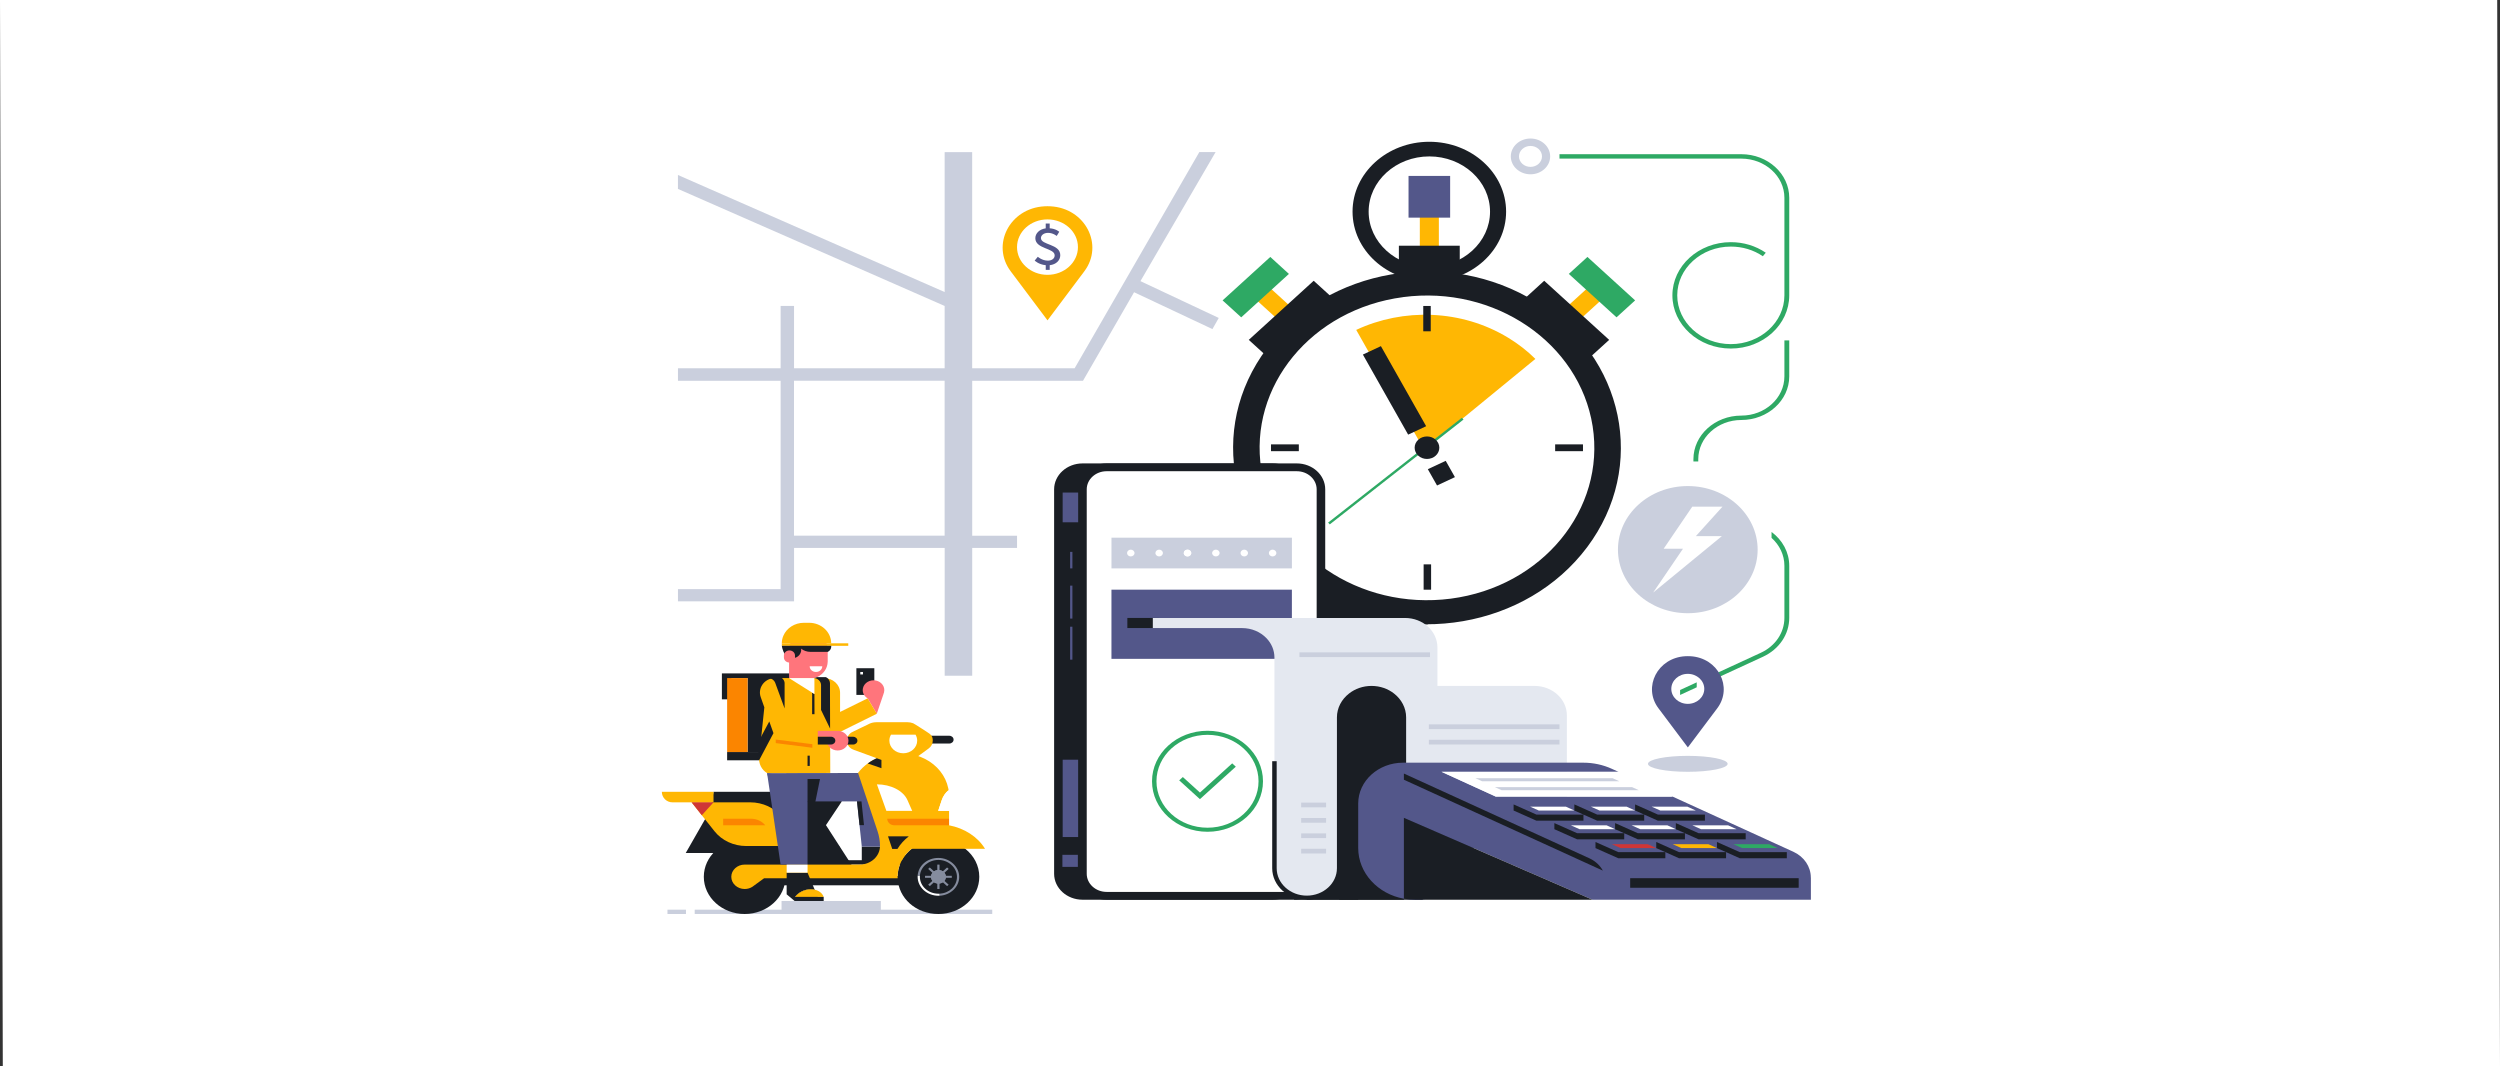 <?xml version="1.0" encoding="UTF-8"?>
<svg xmlns="http://www.w3.org/2000/svg" id="Capa_1" data-name="Capa 1" viewBox="0 0 893 380.95">
  <rect x="0" y="0" width="893" height="380.95" fill="#333333" stroke="none"/>
  <defs>
    <style>
      .cls-1 {
        fill: #fff;
      }

      .cls-2 {
        fill: #858c9e;
      }

      .cls-3 {
        fill: #fb8500;
      }

      .cls-4 {
        fill: #ff757c;
      }

      .cls-5 {
        fill: #cf3636;
      }

      .cls-6 {
        fill: #ffb703;
      }

      .cls-7 {
        fill: #cacfdd;
      }

      .cls-8 {
        fill: #1a1e24;
      }

      .cls-9 {
        fill: #53578a;
      }

      .cls-10 {
        fill: #e4e8f0;
      }

      .cls-11 {
        fill: #2ea964;
      }
    </style>
  </defs>
  <polygon class="cls-1" points="893 380.95 1 380.95 0 0 892 0 893 380.95"></polygon>
  <g>
    <g>
      <g>
        <g>
          <polygon class="cls-6" points="548.33 119.94 553.14 124.31 572.43 106.76 567.62 102.38 548.33 119.94"></polygon>
          <polygon class="cls-11" points="560.38 97.84 577.42 113.35 584.07 107.3 567.03 91.78 560.38 97.84"></polygon>
        </g>
        <g>
          <polygon class="cls-6" points="472.45 119.94 467.64 124.31 448.35 106.76 453.16 102.38 472.45 119.94"></polygon>
          <polygon class="cls-11" points="460.4 97.84 443.36 113.35 436.71 107.3 453.75 91.78 460.4 97.84"></polygon>
        </g>
        <rect class="cls-6" x="507.16" y="76.29" width="6.8" height="24.83"></rect>
        <path class="cls-8" d="m510.56,50.64c-15.13,0-27.43,11.2-27.43,24.96s12.3,24.96,27.43,24.96,27.42-11.2,27.42-24.96-12.3-24.96-27.42-24.96Zm0,44.69c-11.96,0-21.68-8.85-21.68-19.73s9.73-19.73,21.68-19.73,21.68,8.85,21.68,19.73-9.73,19.73-21.68,19.73Z"></path>
        <path class="cls-8" d="m548.73,107.9c-31.59-19.6-74.67-12.2-96.21,16.55-21.57,28.76-13.41,67.96,18.19,87.59,31.59,19.6,74.67,12.18,96.21-16.58,21.57-28.76,13.41-67.96-18.19-87.56Zm14.77,75.9c-14.48,27.03-50.25,38.26-79.95,25.11-29.73-13.15-42.07-45.74-27.62-72.77,14.48-27.03,50.25-38.29,79.95-25.14,29.73,13.18,42.07,45.77,27.62,72.79Z"></path>
        <rect class="cls-9" x="503.13" y="62.84" width="14.86" height="14.9"></rect>
        <rect class="cls-8" x="499.68" y="87.77" width="21.74" height="9.47"></rect>
        <polygon class="cls-8" points="469.25 100.29 446.06 121.4 452.4 127.18 475.6 106.07 469.25 100.29"></polygon>
        <polygon class="cls-8" points="551.59 100.29 574.79 121.4 568.44 127.18 545.25 106.07 551.59 100.29"></polygon>
        <g>
          <path class="cls-1" d="m564.94,136.03c14.52,27.77,1.55,60.96-28.93,74.19-30.51,13.21-66.98,1.41-81.52-26.33-14.52-27.77-1.55-60.96,28.93-74.19,30.51-13.21,66.98-1.41,81.52,26.33Z"></path>
          <path class="cls-8" d="m546.17,208.93c29.71-18.33,37.48-55.1,17.35-82.14-20.13-27.05-60.54-34.11-90.26-15.79-29.71,18.32-37.47,55.1-17.34,82.14,20.13,27.04,60.54,34.11,90.24,15.79Zm-44.95-102.81c32.69-4.29,62.98,16.38,67.67,46.12,4.67,29.75-18,57.32-50.66,61.6-32.72,4.26-63-16.4-67.69-46.14-4.67-29.75,18.01-57.3,50.68-61.57Z"></path>
          <g>
            <rect class="cls-8" x="508.52" y="201.59" width="2.67" height="9.05" transform="translate(1019.71 412.23) rotate(180)"></rect>
            <path class="cls-6" d="m548.44,128.2l-39.71,32.54-24.29-42.9c16.74-7.84,37.54-7.39,54.3,2.81,3.63,2.21,6.87,4.75,9.7,7.56Z"></path>
            <polygon class="cls-11" points="474.4 186.67 522.18 149.23 522.77 149.86 475 187.31 474.4 186.67"></polygon>
            <polygon class="cls-8" points="513.31 173.42 519.7 170.43 516.41 164.61 510.02 167.6 513.31 173.42"></polygon>
            <ellipse class="cls-8" cx="509.72" cy="159.92" rx="4.41" ry="4.02"></ellipse>
            <rect class="cls-8" x="508.38" y="109.28" width="2.67" height="9.05" transform="translate(1019.44 227.62) rotate(180)"></rect>
            <polygon class="cls-8" points="486.82 126.65 493.26 123.64 509.42 152.24 502.99 155.25 486.82 126.65"></polygon>
            <rect class="cls-8" x="457.75" y="154.98" width="2.43" height="9.94" transform="translate(618.92 -299.02) rotate(90)"></rect>
            <rect class="cls-8" x="559.26" y="154.98" width="2.43" height="9.94" transform="translate(720.42 -400.53) rotate(90)"></rect>
          </g>
        </g>
      </g>
      <polygon class="cls-8" points="474.4 207.44 455.24 222.99 510.26 222.99 474.4 207.44"></polygon>
    </g>
    <g>
      <rect class="cls-8" x="462.25" y="320.35" width="45.93" height="1.03"></rect>
      <g>
        <g>
          <path class="cls-8" d="m454.61,165.53h-67.91c-5.61,0-10.17,4.15-10.17,9.26v137.33c0,5.11,4.56,9.26,10.17,9.26h67.91c5.61,0,10.17-4.15,10.17-9.26v-137.33c0-5.11-4.56-9.26-10.17-9.26Z"></path>
          <g>
            <path class="cls-1" d="m463.2,166.93h-67.91c-4.77,0-8.64,3.52-8.64,7.86v137.33c0,4.34,3.87,7.86,8.64,7.86h67.91c4.77,0,8.64-3.52,8.64-7.86v-137.33c0-4.34-3.87-7.86-8.64-7.86Z"></path>
            <path class="cls-8" d="m463.2,321.38h-67.91c-5.61,0-10.17-4.15-10.17-9.26v-137.33c0-5.11,4.56-9.26,10.17-9.26h67.91c5.61,0,10.17,4.15,10.17,9.26v137.33c0,5.11-4.56,9.26-10.17,9.26Zm-67.91-153.06c-3.92,0-7.11,2.9-7.11,6.47v137.33c0,3.57,3.19,6.47,7.11,6.47h67.91c3.92,0,7.11-2.9,7.11-6.47v-137.33c0-3.57-3.19-6.47-7.11-6.47h-67.91Z"></path>
          </g>
          <g>
            <rect class="cls-9" x="382.25" y="209.19" width=".81" height="11.77"></rect>
            <rect class="cls-9" x="382.25" y="223.86" width=".81" height="11.77"></rect>
            <rect class="cls-9" x="382.25" y="197.13" width=".81" height="5.9"></rect>
          </g>
        </g>
        <rect class="cls-9" x="397.02" y="210.64" width="64.45" height="24.71" transform="translate(858.48 445.98) rotate(180)"></rect>
        <rect class="cls-8" x="402.69" y="220.73" width="11.35" height="3.61" transform="translate(816.73 445.07) rotate(180)"></rect>
        <rect class="cls-9" x="379.58" y="175.94" width="5.54" height="10.62"></rect>
        <rect class="cls-9" x="379.59" y="271.37" width="5.52" height="27.62"></rect>
        <rect class="cls-9" x="379.49" y="305.34" width="5.52" height="4.31"></rect>
        <rect class="cls-7" x="397.02" y="192.06" width="64.45" height="10.97"></rect>
        <path class="cls-11" d="m431.32,297.11c-10.93,0-19.82-8.09-19.82-18.04s8.89-18.04,19.82-18.04,19.82,8.09,19.82,18.04-8.89,18.04-19.82,18.04Zm0-34.63c-10.05,0-18.23,7.44-18.23,16.59s8.18,16.59,18.23,16.59,18.23-7.44,18.23-16.59-8.18-16.59-18.23-16.59Z"></path>
        <polygon class="cls-11" points="440.14 272.67 428.62 283.1 422.51 277.56 421.21 278.74 428.61 285.46 441.43 273.86 440.14 272.67"></polygon>
        <g>
          <path class="cls-1" d="m405.25,197.55c0,.67-.6,1.21-1.34,1.21s-1.33-.55-1.33-1.21.6-1.22,1.33-1.22,1.34.55,1.34,1.22Z"></path>
          <path class="cls-1" d="m415.38,197.55c0,.67-.6,1.21-1.33,1.21s-1.34-.55-1.34-1.21.6-1.22,1.34-1.22,1.33.55,1.33,1.22Z"></path>
          <g>
            <path class="cls-1" d="m425.51,197.55c0,.67-.6,1.21-1.33,1.21s-1.34-.55-1.34-1.21.6-1.22,1.34-1.22,1.33.55,1.33,1.22Z"></path>
            <path class="cls-1" d="m424.18,196.33c-.74,0-1.34.55-1.34,1.22s.6,1.21,1.34,1.21,1.33-.55,1.33-1.21-.6-1.22-1.33-1.22Z"></path>
          </g>
          <path class="cls-1" d="m435.64,197.55c0,.67-.6,1.21-1.33,1.21s-1.34-.55-1.34-1.21.61-1.22,1.34-1.22,1.33.55,1.33,1.22Z"></path>
          <path class="cls-1" d="m445.78,197.55c0,.67-.6,1.21-1.34,1.21s-1.33-.55-1.33-1.21.6-1.22,1.33-1.22,1.34.55,1.34,1.22Z"></path>
          <path class="cls-1" d="m455.91,197.55c0,.67-.6,1.21-1.34,1.21s-1.33-.55-1.33-1.21.6-1.22,1.33-1.22,1.34.55,1.34,1.22Z"></path>
        </g>
      </g>
      <g>
        <rect class="cls-8" x="466.8" y="308.75" width="18.35" height="12.63"></rect>
        <path class="cls-10" d="m559.69,255.53v34.23h-58.22l-11.56-44.75h58.22c6.38,0,11.56,4.71,11.56,10.52Z"></path>
        <path class="cls-10" d="m513.45,231.26v33.34h-35.1v45.54c0,5.81-5.18,10.52-11.56,10.52s-11.56-4.71-11.56-10.52v-75.27c0-2.65-1.08-5.07-2.85-6.91-2.12-2.21-5.23-3.61-8.71-3.61h-31.88v-3.61h90.1c6.38,0,11.56,4.71,11.56,10.52Z"></path>
        <path class="cls-8" d="m502.27,256.26c0-3.41-1.68-6.47-4.32-8.53-2.16-1.7-4.96-2.72-8.04-2.72s-5.88,1.02-8.04,2.72c-2.64,2.06-4.32,5.12-4.32,8.53v53.87c0,5.4-4.82,9.79-10.76,9.79s-10.76-4.39-10.76-9.79v-38.22h-1.6v38.22c0,6.2,5.54,11.25,12.36,11.25,5.29,0,9.8-3.04,11.56-7.3v7.31h23.12v-43.56s.8,0,.8,0v-21.56Zm-13.77-9.71s0,0,0,0c0,0,0,0,0,0Z"></path>
        <g>
          <path class="cls-9" d="m646.85,313.47v7.92h-77.99l-1.55-.68-41.05-17.83h0c0,10.23-9.1,18.5-20.33,18.5h-.45c-1.37,0-2.72-.12-4.01-.36-9.31-1.69-16.32-9.17-16.32-18.14v-15.86c0-8.06,7.17-14.59,16.03-14.59h64.4c3.54,0,7.02.75,10.2,2.2l2.32,1.07h-63.19l19.37,8.85h63.19l33.44,15.28,3.04,1.39,6.62,3.02c3.85,1.75,6.26,5.32,6.26,9.23Z"></path>
          <rect class="cls-8" x="582.3" y="313.69" width="60.19" height="3.42"></rect>
          <polygon class="cls-8" points="592.2 290.97 584.06 287.34 584.06 289.52 587.31 290.97 570.51 290.97 562.36 287.34 562.36 289.52 565.61 290.97 548.81 290.97 540.66 287.34 540.66 289.52 548.81 293.15 565.61 293.15 565.61 290.97 570.51 293.15 587.31 293.15 587.31 290.97 592.2 293.15 609 293.15 609 290.97 592.2 290.97"></polygon>
          <polygon class="cls-8" points="606.76 297.63 598.61 294.01 598.61 296.19 601.86 297.63 585.06 297.63 576.91 294.01 576.91 296.19 580.16 297.63 563.37 297.63 555.22 294.01 555.22 296.19 563.37 299.82 580.17 299.82 580.17 297.63 585.06 299.82 601.86 299.82 601.86 297.64 606.76 299.82 623.56 299.82 623.56 297.63 606.76 297.63"></polygon>
          <polygon class="cls-8" points="578.06 304.38 594.86 304.38 594.86 306.57 578.06 306.57 569.91 302.94 569.91 300.76 573.03 302.14 578.06 304.38"></polygon>
          <polygon class="cls-8" points="599.75 304.38 616.55 304.38 616.55 306.57 599.75 306.57 594.86 304.38 591.61 302.94 591.61 300.76 599.75 304.38"></polygon>
          <polygon class="cls-8" points="638.25 304.38 638.25 306.57 621.45 306.57 616.55 304.38 613.3 302.94 613.3 300.76 621.45 304.38 638.25 304.38"></polygon>
          <polygon class="cls-5" points="591.61 302.94 578.9 302.94 575.79 301.55 588.56 301.55 591.61 302.94"></polygon>
          <polygon class="cls-6" points="613.3 302.94 600.6 302.94 597.49 301.55 610.26 301.55 613.3 302.94"></polygon>
          <polygon class="cls-11" points="635 302.94 622.3 302.94 619.18 301.55 631.95 301.55 635 302.94"></polygon>
          <g>
            <polygon class="cls-1" points="576.91 296.19 564.21 296.19 561.1 294.8 573.87 294.8 576.91 296.19"></polygon>
            <polygon class="cls-1" points="598.61 296.19 585.91 296.19 582.79 294.8 595.57 294.8 598.61 296.19"></polygon>
            <polygon class="cls-1" points="620.31 296.19 607.61 296.19 604.49 294.8 617.26 294.8 620.31 296.19"></polygon>
          </g>
          <g>
            <polygon class="cls-1" points="562.36 289.52 549.66 289.52 546.54 288.13 559.32 288.13 562.36 289.52"></polygon>
            <polygon class="cls-1" points="584.06 289.52 571.35 289.52 568.24 288.13 581.01 288.13 584.06 289.52"></polygon>
            <polygon class="cls-1" points="605.75 289.52 593.05 289.52 589.94 288.13 602.71 288.13 605.75 289.52"></polygon>
          </g>
          <polygon class="cls-1" points="597.49 284.54 534.3 284.54 514.92 275.69 578.11 275.69 579.91 276.52 579.93 276.52 597.49 284.54"></polygon>
          <g>
            <polygon class="cls-7" points="582.99 281.17 533.98 281.17 536.39 282.27 585.41 282.27 582.99 281.17"></polygon>
            <polygon class="cls-7" points="576.01 277.97 527 277.97 529.41 279.07 578.43 279.07 576.01 277.97"></polygon>
          </g>
          <path class="cls-8" d="m572.54,310.99l-71.07-32.47v-2.21l66.23,30.26c1.91.87,3.45,2.21,4.49,3.83.13.19.24.39.35.59Z"></path>
          <path class="cls-8" d="m568.86,321.38h-63.38c-1.37,0-2.72-.12-4.01-.36v-28.89l24.79,10.76,42.6,18.5Z"></path>
        </g>
        <g>
          <rect class="cls-7" x="510.39" y="264.24" width="46.65" height="1.69"></rect>
          <rect class="cls-7" x="510.39" y="258.74" width="46.65" height="1.69"></rect>
        </g>
        <rect class="cls-7" x="464.15" y="233.02" width="46.65" height="1.69"></rect>
        <g>
          <rect class="cls-7" x="464.78" y="292.19" width="8.9" height="1.69"></rect>
          <rect class="cls-7" x="464.78" y="286.69" width="8.9" height="1.69"></rect>
          <rect class="cls-7" x="464.78" y="297.68" width="8.9" height="1.69"></rect>
          <rect class="cls-7" x="464.78" y="303.18" width="8.9" height="1.69"></rect>
        </g>
      </g>
    </g>
    <g>
      <path class="cls-8" d="m307.12,313.48l-12.09-18.74,5.66-8.47c-2.03-2.18-5.01-3.44-8.14-3.44h-37.67l-1.15,6.51-8.79,15.36h15.14l4.32-7.56,20.73,16.34h21.98Z"></path>
      <polygon class="cls-8" points="257.86 240.54 257.86 249.8 261.24 249.8 261.24 242.21 267.04 242.21 267.04 268.63 291.13 268.63 291.13 242.21 291.13 240.54 257.86 240.54"></polygon>
      <g>
        <path class="cls-4" d="m295.66,231.29v5.02c-.02.63-.12,1.24-.32,1.82-.34,1.01-.97,1.9-1.77,2.62-.5.45-1.09.82-1.72,1.11-.3.14-.62.26-.94.35-.17.06-.35.11-.53.15h-8.52v-10.76c.07-.76.29-1.49.63-2.15.04-.09.09-.17.14-.26,1.17-2.04,3.53-3.42,6.23-3.39,2.64.04,4.92,1.4,6.06,3.39.38.64.62,1.35.73,2.1Z"></path>
        <path class="cls-1" d="m289.21,237.99h0c0,1.13,1.01,2.04,2.25,2.04s2.25-.91,2.25-2.04h0s-4.49,0-4.49,0Z"></path>
        <rect class="cls-6" x="279.27" y="229.79" width="23.73" height=".9"></rect>
        <path class="cls-6" d="m296.9,229.79h-17.64c0-.97.2-1.89.57-2.73,1.16-2.7,4-4.6,7.33-4.6h1.85c4.36,0,7.89,3.28,7.89,7.34Z"></path>
        <path class="cls-8" d="m279.27,230.69c.02.25.07.51.14.76,0,.02,0,.05.02.07,0,.04.02.09.04.13.37,1.4,1.07,2.6,1.96,3.47h1.47c.15,0,.3,0,.46-.02,1.68-.17,2.83-1.52,2.83-2.97,0-.15-.02-.3-.04-.44.93.75,2.12,1.16,3.36,1.16h6.19c.75-.38,1.22-1.1,1.22-1.88v-.28h-17.64Z"></path>
        <path class="cls-4" d="m281.99,232.33c-1.09,0-1.98.81-1.98,1.8v.73c0,1,.89,1.8,1.98,1.8h1.98v-2.53c0-1-.89-1.8-1.98-1.8Z"></path>
      </g>
      <rect class="cls-8" x="305.9" y="238.69" width="6.41" height="9.53"></rect>
      <path class="cls-4" d="m315.79,247.27c-.04.17-.1.33-.18.5h.02s-2.44,7.18-2.44,7.18l-3.28-5.5h0c-1.29-.78-2.01-2.22-1.65-3.69.46-1.89,2.51-3.09,4.59-2.68,2.08.42,3.4,2.29,2.93,4.18Z"></path>
      <rect class="cls-1" x="307.3" y="240.03" width=".96" height=".88"></rect>
      <rect class="cls-8" x="259.73" y="268.63" width="18.67" height="2.95"></rect>
      <rect class="cls-3" x="259.73" y="242.21" width="7.31" height="26.42"></rect>
      <g>
        <polygon class="cls-8" points="318.84 307.26 316.62 302.4 307.83 302.4 307.83 307.26 307.83 307.26 307.83 308.84 324.88 308.84 324.88 307.26 318.84 307.26"></polygon>
        <path class="cls-6" d="m324.88,307.26h-10.24c1.19-1.61,3.37-2.73,5.65-2.73s4.02,1.12,4.59,2.73Z"></path>
      </g>
      <polygon class="cls-8" points="302.06 307.26 299.84 302.4 291.05 302.4 291.06 307.26 291.05 307.26 291.05 308.84 308.1 308.84 308.1 307.26 302.06 307.26"></polygon>
      <path class="cls-8" d="m325.53,265.59h13.56c.84,0,1.53-.62,1.53-1.39h0c0-.77-.68-1.39-1.53-1.39h-13.56v2.78Z"></path>
      <polygon class="cls-9" points="319.14 302.4 317.06 282.83 312.69 276.11 274 276.16 276.82 286.27 306.12 286.27 307.83 302.4 319.14 302.4"></polygon>
      <polygon class="cls-8" points="308.62 294.74 307.02 294.74 306.12 286.27 307.72 286.27 308.62 294.74"></polygon>
      <g>
        <rect class="cls-7" x="248.15" y="324.94" width="106.28" height="1.53"></rect>
        <rect class="cls-7" x="238.42" y="324.94" width="6.61" height="1.54"></rect>
      </g>
      <path class="cls-6" d="m236.42,282.83h14.7c2.07,0,3.76,1.68,3.76,3.76h-18.46v-3.76h0Z" transform="translate(491.29 569.42) rotate(180)"></path>
      <rect class="cls-8" x="274.55" y="312.92" width="49.41" height="3.32" transform="translate(598.5 629.15) rotate(-180)"></rect>
      <rect class="cls-8" x="269.37" y="297.55" width="22.28" height="12.56" transform="translate(561.02 607.66) rotate(180)"></rect>
      <ellipse class="cls-8" cx="265.99" cy="313.2" rx="14.59" ry="13.28"></ellipse>
      <path class="cls-8" d="m335.21,299.92c3.67,0,7.02,1.23,9.59,3.28,3.07,2.42,5,6.01,5,10,0,7.33-6.53,13.28-14.59,13.28s-14.28-5.66-14.57-12.75c-.02-.17-.02-.35-.02-.52,0-7.34,6.53-13.28,14.59-13.28Z"></path>
      <path class="cls-2" d="m327.78,312.83h.81c.21-3.16,3.09-5.66,6.61-5.66s6.63,2.7,6.63,6.03-2.76,5.84-6.23,6.03v.73c3.91-.19,7.03-3.16,7.03-6.75s-3.33-6.76-7.43-6.76-7.21,2.84-7.42,6.39Z"></path>
      <path class="cls-6" d="m351.82,303.2h-26.19c-3.06,2.43-5.01,6-5.01,10,0,.17,0,.35.02.52h-47.72l-3.72,2.71c-.15.12-.3.23-.46.34h-.02s0,.01,0,.01c-.77.49-1.7.77-2.71.77-2.65,0-4.79-1.96-4.79-4.36s2.14-4.36,4.79-4.36h41.03c4.03,0,7.29-2.97,7.29-6.64,0-1.77-.29-3.53-.85-5.23l-6.99-20.89c.99-1.29,2.16-2.42,3.48-3.37.06-.04.11-.09.17-.12.28-.2.56-.39.85-.57.58-.36,1.17-.69,1.8-.99,0,0,.02,0,.03-.01.13-.07.26-.12.39-.17h-.02s-8.28-3.02-8.28-3.02v-.02c-1.39-.42-2.4-1.71-2.4-3.25,0-.72.22-1.39.6-1.93.38-.55.91-.98,1.53-1.23h0s.44-.22.44-.22l1.77-.86,3.02-1.45h0s.21-.11.21-.11c.86-.49,1.86-.77,2.93-.77h11.21c.66,0,1.29.12,1.88.35h0s.04,0,.04,0c.44.17,4.81,3.02,4.81,3.02,1.73,1.04,2.23,1.73,2.23,3.2,0,1.12-.54,2.1-1.36,2.72h0s-.12.09-.12.09c0,0-.02.02-.03.03l-2.82,2.06-.85.63c.08.03.17.05.25.08.24.09.48.17.71.27.5.2.99.42,1.47.66,4.26,2.17,7.37,5.98,8.29,10.5.05.22.09.44.12.66-1.12.94-1.97,2.15-2.44,3.56l-1.27,3.82h3.88v5.17c5.48,1.05,10.22,4.08,12.84,8.4Z"></path>
      <path class="cls-1" d="m317.68,264.55c0,2.5,2.22,4.52,4.97,4.52s4.97-2.02,4.97-4.52c0-.77-.22-1.5-.59-2.13h-8.76c-.38.63-.59,1.36-.59,2.13Z"></path>
      <path class="cls-8" d="m293.57,265.95h11.17c.84,0,1.53-.62,1.53-1.39h0c0-.77-.68-1.39-1.53-1.39h-11.17v2.78Z"></path>
      <path class="cls-1" d="m324.15,285.81l1.68,3.82h-9.22l-3.38-9.46c5.01,0,9.44,2.29,10.92,5.64Z"></path>
      <path class="cls-1" d="m335.11,289.63h3.88v-5.21c0-.73-.06-1.46-.17-2.17-1.12.94-1.97,2.15-2.44,3.56l-1.27,3.82Z"></path>
      <path class="cls-6" d="m247.03,286.59l3.65,4.61,4.54,5.72c2.63,3.32,6.85,5.28,11.34,5.28h20.95l-8.2-10.33c-2.63-3.32-6.85-5.28-11.34-5.28h-20.95Z"></path>
      <polygon class="cls-5" points="247.03 286.59 250.68 291.2 250.7 291.2 254.87 286.59 247.03 286.59"></polygon>
      <path class="cls-3" d="m258.31,292.46v2.33h15.05l-.12-.14c-1.19-1.38-3.02-2.2-4.94-2.2h-9.99Z"></path>
      <path class="cls-3" d="m316.92,292.46h0c0,1.29,1.15,2.33,2.56,2.33h19.51v-2.33h-22.07Z"></path>
      <path class="cls-2" d="m332.54,313.2c0,1.34,1.2,2.43,2.67,2.43s2.67-1.09,2.67-2.43-1.2-2.43-2.67-2.43-2.67,1.09-2.67,2.43Z"></path>
      <path class="cls-6" d="m313.2,254.95l-13.12,6.49v2.01h-3.55l.04,12.65-8.12.02-14.45.03c-1.97-1.18-3.08-3.42-2.84-5.73l.73-6.93.17-1.61.96-9.21-1.3-3.68c-1.09-3.09,1.13-6.47,4.68-6.76.17-.01.34-.02.52-.02h17.41c3.16,0,5.72,2.31,5.74,5.18h0v6.92l9.84-4.86,3.28,5.5Z"></path>
      <path class="cls-2" d="m330.43,313.56c0-.12-.02-.23-.02-.36s0-.25.02-.37h2.14c.07-.39.24-.76.49-1.07l-1.52-1.38c.18-.19.37-.36.57-.52l1.51,1.38c.34-.23.74-.38,1.18-.44v-1.95c.13,0,.26-.01.4-.01s.27,0,.4.01v1.95c.44.06.84.21,1.18.44l1.52-1.38c.2.16.38.33.56.52l-1.51,1.38c.25.31.42.67.49,1.07h2.14s0,.72,0,.72h-2.15c-.07.4-.24.77-.49,1.08l1.52,1.38-.56.52-1.52-1.38c-.34.23-.74.38-1.18.44v1.96c-.13,0-.26.01-.4.01s-.27,0-.4-.01v-1.96c-.44-.06-.84-.21-1.18-.44l-1.51,1.38c-.2-.15-.39-.33-.57-.52l1.52-1.38c-.25-.31-.42-.68-.49-1.08h-2.15Z"></path>
      <path class="cls-1" d="m327.78,313.2c0,3.72,3.33,6.76,7.43,6.76.14,0,.26,0,.4,0v-.73c-.14,0-.26,0-.4,0-3.66,0-6.63-2.71-6.63-6.03,0-.12,0-.25.02-.37h-.81c0,.12,0,.25,0,.37Z"></path>
      <polygon class="cls-8" points="289.25 269.93 289.25 273.59 288.45 273.59 288.46 269.93 289.25 269.93"></polygon>
      <path class="cls-4" d="m300.05,261.13c-.35-.07-.7-.08-1.05-.06h-6.88s0,2.1,0,2.1h3.56c-.1.2-.18.41-.23.64-.46,1.89.86,3.76,2.94,4.18,2.08.42,4.14-.78,4.59-2.67.46-1.89-.86-3.76-2.94-4.18Z"></path>
      <polygon class="cls-8" points="276.28 261.88 271.15 271.58 270.94 269.38 270.49 265.72 274.79 257.7 276.28 261.88"></polygon>
      <path class="cls-8" d="m280.26,244.12v8.94l-3.32-9.06-.02-.07c-.14-.37-.37-.7-.66-.97-.5-.47-1.21-.75-1.97-.75l.65-.32h3.87c.24.12.46.26.65.44.5.46.81,1.09.81,1.79Z"></path>
      <polygon class="cls-8" points="290.91 247.92 290.94 255.12 290.09 255.12 290.1 247.41 290.91 247.92"></polygon>
      <polygon class="cls-1" points="290.91 242.2 290.91 247.92 290.04 247.37 281.83 242.21 290.91 242.2"></polygon>
      <path class="cls-8" d="m293.28,253.57v-8.84c0-.7-.31-1.33-.81-1.79-.41-.38-.92-.65-1.53-.73.33-.09.61-.2.91-.34h3.16c.24.12.46.26.65.44.5.46.81,1.09.81,1.79v1.88l.04,14.27-3.24-6.67Z"></path>
      <polygon class="cls-3" points="290.17 267.1 277.09 265.44 277.09 264.16 290.17 265.82 290.17 267.1"></polygon>
      <polygon class="cls-9" points="288.45 278.71 288.45 308.84 278.83 308.84 274 276.16 288.45 278.71"></polygon>
      <g>
        <path class="cls-8" d="m291.02,317.8c-.43-.1-.9-.15-1.38-.15-2.28,0-4.46,1.12-5.65,2.73v1.58l-3-2.51v-7.73h7.46l2.56,6.09Z"></path>
        <path class="cls-8" d="m292.77,321.95h-8.78v-1.58c1.19-1.61,3.37-2.73,5.65-2.73.49,0,.95.05,1.38.15l1.09,2.57.66,1.58Z"></path>
        <path class="cls-6" d="m294.22,320.38h-10.23c1.19-1.61,3.37-2.73,5.65-2.73.49,0,.95.05,1.38.15,1.59.35,2.76,1.31,3.2,2.57Z"></path>
        <rect class="cls-8" x="283.99" y="320.38" width="10.23" height="1.58"></rect>
      </g>
      <rect class="cls-7" x="279.17" y="321.83" width="35.47" height="4.64"></rect>
      <rect class="cls-1" x="281" y="308.84" width="7.46" height="2.88"></rect>
      <polygon class="cls-8" points="292.91 278.26 288.45 278.26 288.45 286.27 290.52 289.95 292.91 278.26"></polygon>
      <path class="cls-8" d="m296.85,263.16h-4.73v2.78h4.73c.84,0,1.53-.62,1.53-1.39h0c0-.77-.68-1.39-1.53-1.39Z"></path>
      <path class="cls-8" d="m324.62,298.74c-1.63,1.26-3,2.77-4.05,4.49h-1.87l-1.5-4.49h7.42Z"></path>
      <path class="cls-8" d="m314.85,271.44v2.96l-4.9-1.69c.06-.04.11-.09.17-.12.28-.2.56-.39.85-.57.58-.36,1.17-.69,1.8-.99,0,0,.02,0,.03-.01.13-.07.26-.12.39-.17l1.67.6Z"></path>
    </g>
    <g>
      <g>
        <path class="cls-6" d="m373.09,73.69c.35-.02.71-.03,1.07-.03s.71,0,1.07.03c12.49.66,19.14,13.82,12.09,23.22l-13.15,17.52-13.15-17.52c-7.06-9.4-.4-22.57,12.09-23.22Z"></path>
        <ellipse class="cls-1" cx="374.16" cy="88.27" rx="10.88" ry="9.9"></ellipse>
      </g>
      <path class="cls-9" d="m370.71,91.72s1.5,1.38,3.59,1.38c1.32,0,2.43-.67,2.43-1.89,0-2.65-6.91-2.23-6.91-6.12,0-1.76,1.5-3.23,3.71-3.52v-1.71h1.42v1.69c2.23.14,3.41,1.25,3.41,1.25l-.9,1.49s-1.3-1.11-3.09-1.11c-1.52,0-2.55.85-2.55,1.87,0,2.54,6.91,2.02,6.91,6.1,0,1.82-1.42,3.32-3.77,3.58v1.67h-1.42v-1.67c-2.55-.24-3.95-1.65-3.95-1.65l1.12-1.36Z"></path>
    </g>
    <path class="cls-7" d="m407.37,100.41l26.84-46.08h-5.82l-44.53,77.21h-36.6V54.33h-9.83v49.99l-95.27-41.81v4.97l95.27,41.81v22.25h-53.8v-22.25h-4.79v22.25h-36.67v4.48h36.67v74.42h-36.67v4.36h41.47v-19.08h53.8v45.65h9.83v-45.65h16.02v-4.36h-16.02v-55.34h39.57l18.25-31.64,27.99,13.17,2.26-3.98-27.97-13.15Zm-123.75,90.94v-55.34h53.8v55.34h-53.8Z"></path>
    <g>
      <path class="cls-11" d="m622,55.08h-64.95v1.58h64.95c8.48,0,15.39,6.28,15.39,14v34.84c0,9.61-8.59,17.42-19.14,17.42s-19.14-7.81-19.14-17.42,8.59-17.42,19.14-17.42c4.16,0,8.12,1.19,11.44,3.45l1.04-1.26c-3.63-2.47-7.94-3.77-12.48-3.77-11.51,0-20.87,8.52-20.87,19s9.36,19,20.87,19,20.87-8.52,20.87-19v-34.84c0-8.59-7.68-15.58-17.12-15.58Z"></path>
      <path class="cls-11" d="m639.12,121.58v12.86c0,8.59-7.68,15.58-17.12,15.58-8.48,0-15.38,6.28-15.38,14v.81h-1.73v-.81c0-8.59,7.68-15.57,17.11-15.57,8.48,0,15.39-6.28,15.39-14v-12.86h1.73Z"></path>
      <path class="cls-11" d="m639.12,202.09v18.6c0,5.88-3.58,11.2-9.34,13.88l-23.71,10.93v-1.77l22.92-10.57c5.18-2.4,8.4-7.18,8.4-12.47v-18.6c0-3.89-1.76-7.42-4.59-9.96v-2.12c3.85,2.86,6.32,7.21,6.32,12.08Z"></path>
    </g>
    <g>
      <ellipse class="cls-7" cx="602.88" cy="196.33" rx="24.95" ry="22.71"></ellipse>
      <polygon class="cls-1" points="594.26 196.01 604.47 180.99 615.26 180.99 605.76 191.5 615.06 191.5 590.5 211.67 601.16 196.01 594.26 196.01"></polygon>
    </g>
    <g>
      <path class="cls-9" d="m603.74,234.4c-.28-.01-.57-.02-.85-.02s-.57,0-.85.02c-9.98.53-15.3,11.05-9.66,18.57l10.52,14.01,10.52-14.01c5.64-7.52.32-18.04-9.66-18.57Z"></path>
      <ellipse class="cls-1" cx="602.88" cy="246.06" rx="5.89" ry="5.36"></ellipse>
    </g>
    <polygon class="cls-11" points="606.07 243.73 606.07 245.5 600.13 248.24 600.13 246.47 606.07 243.73"></polygon>
    <ellipse class="cls-7" cx="602.88" cy="272.84" rx="14.23" ry="2.85"></ellipse>
    <g>
      <ellipse class="cls-7" cx="546.69" cy="55.87" rx="7.03" ry="6.39"></ellipse>
      <ellipse class="cls-1" cx="546.69" cy="55.87" rx="4.11" ry="3.74"></ellipse>
    </g>
  </g>
</svg>
